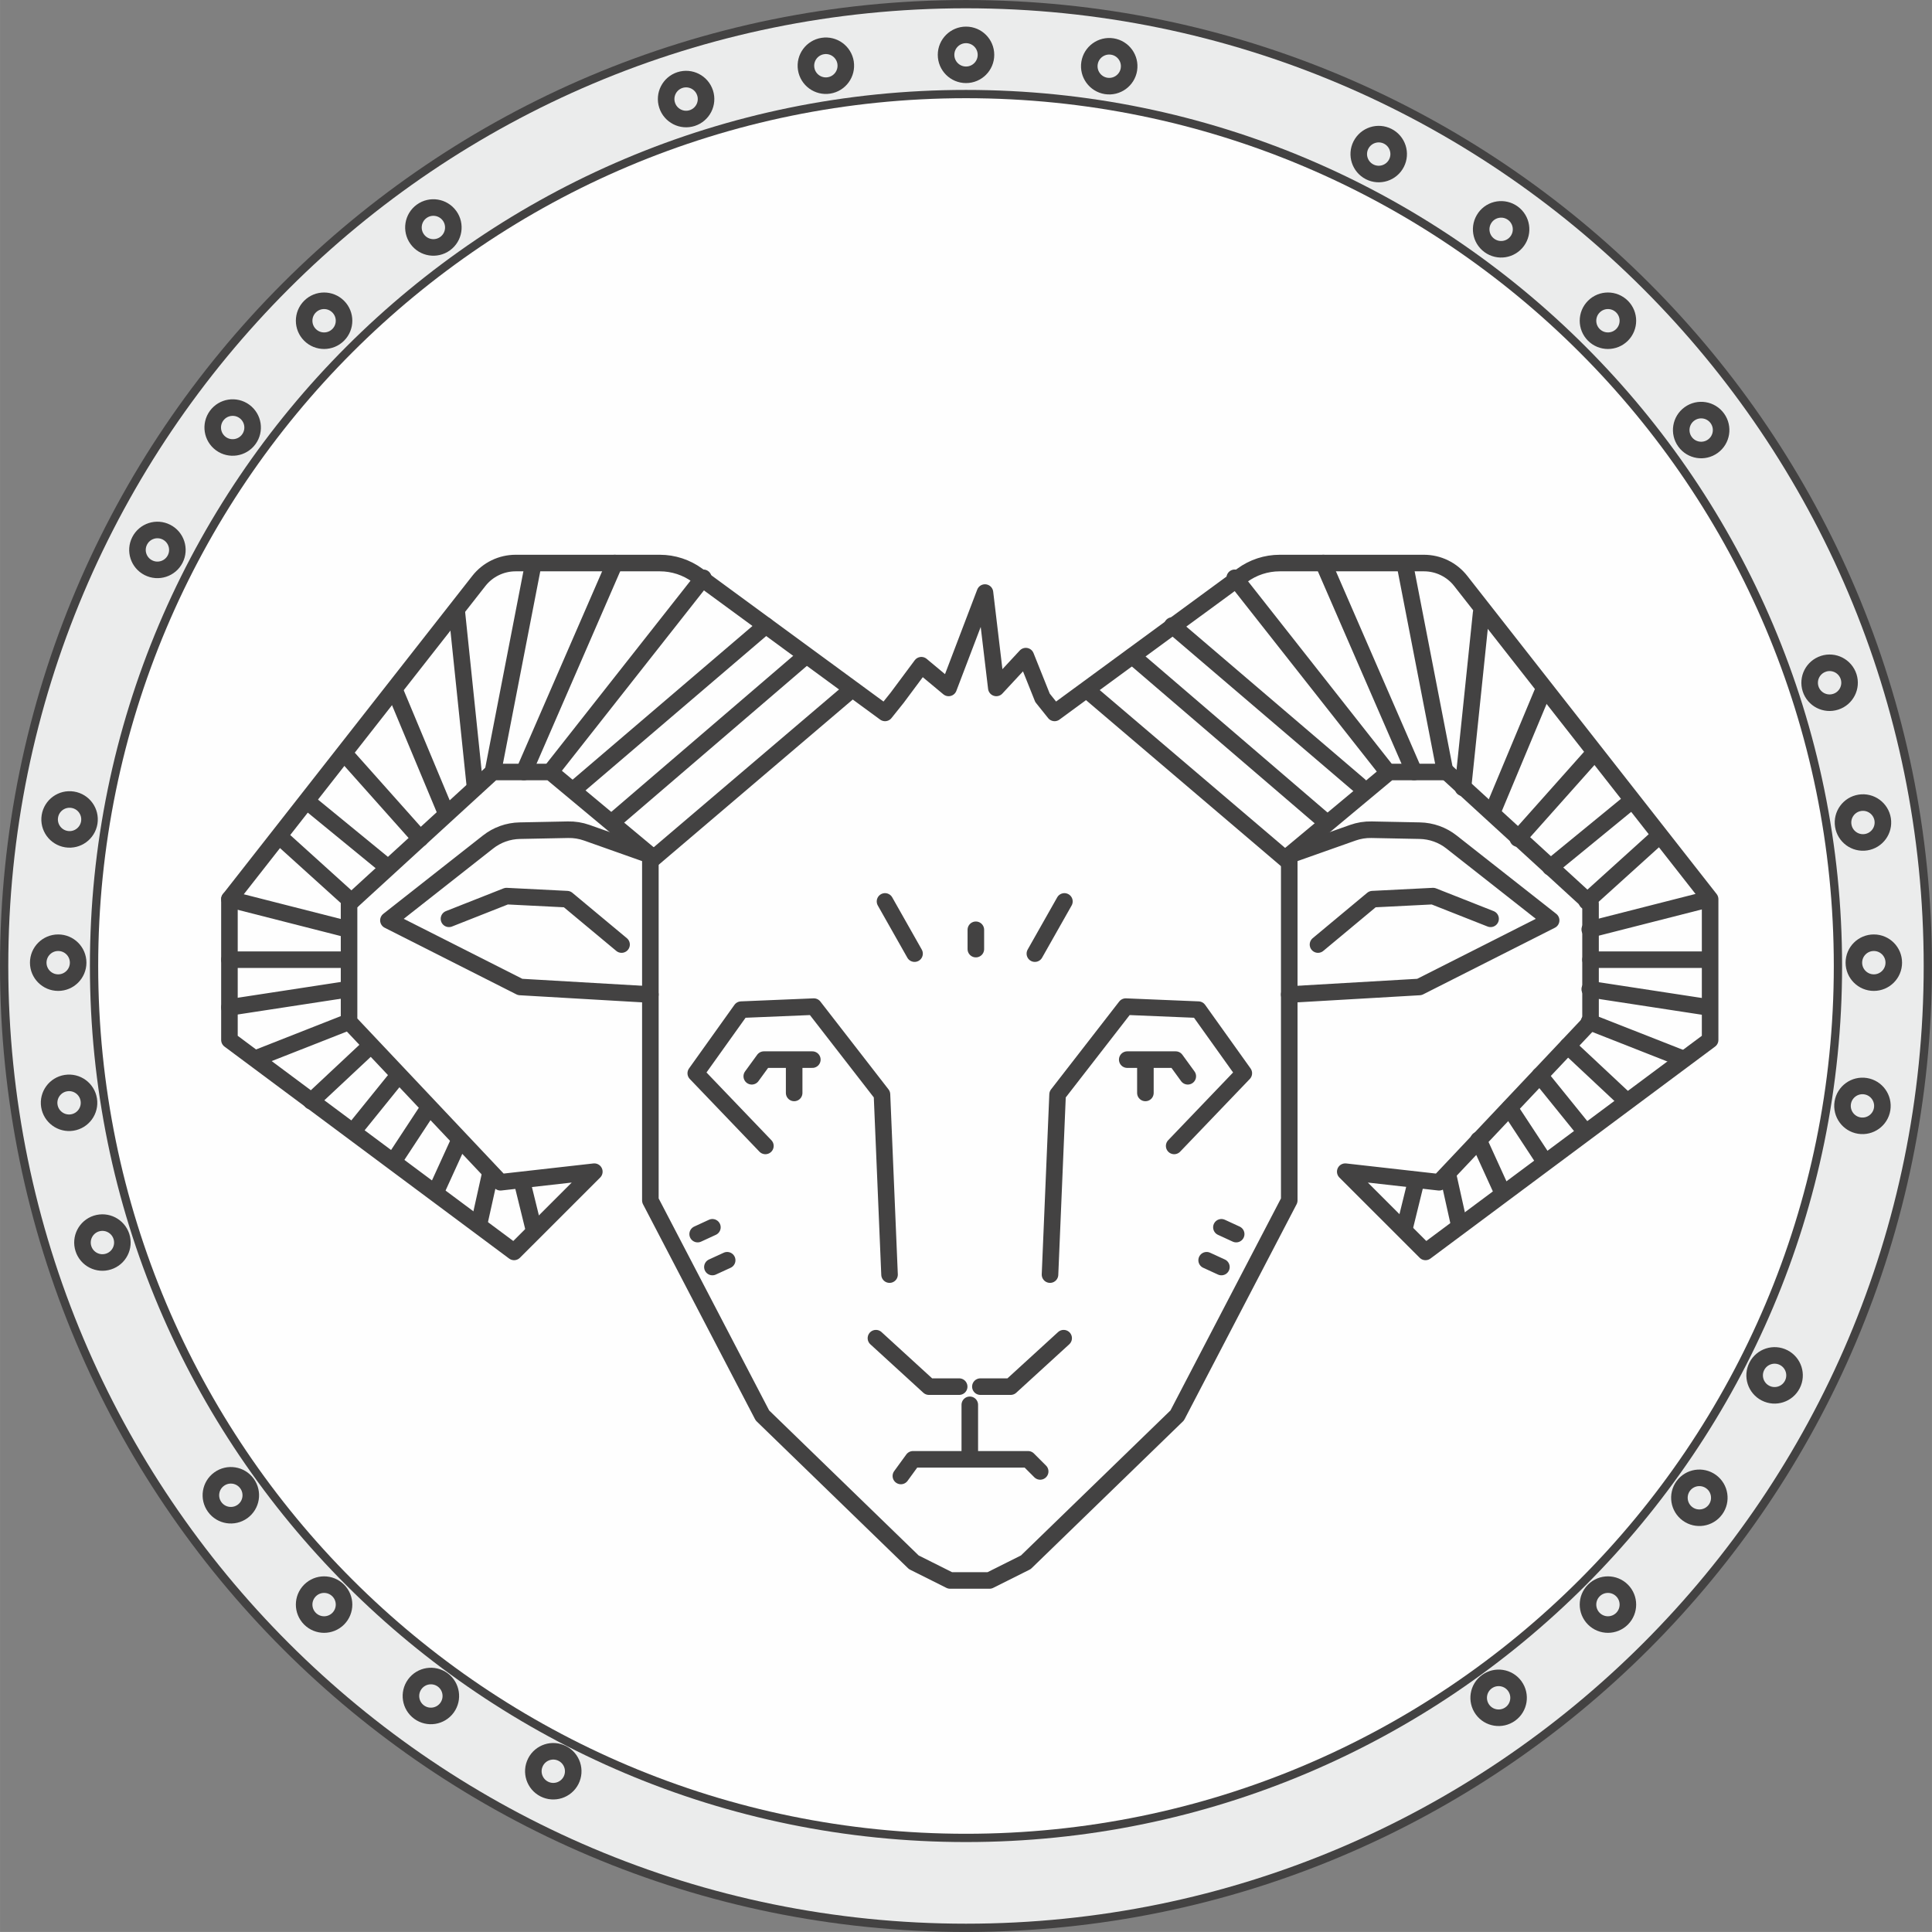 <?xml version="1.0" encoding="UTF-8"?>
<!DOCTYPE svg PUBLIC "-//W3C//DTD SVG 1.1//EN" "http://www.w3.org/Graphics/SVG/1.1/DTD/svg11.dtd">
<!-- Creator: CorelDRAW -->
<svg xmlns="http://www.w3.org/2000/svg" xml:space="preserve" width="43.264mm" height="43.263mm" version="1.1" style="shape-rendering:geometricPrecision; text-rendering:geometricPrecision; image-rendering:optimizeQuality; fill-rule:evenodd; clip-rule:evenodd"
viewBox="0 0 1002.18 1002.17"
 xmlns:xlink="http://www.w3.org/1999/xlink"
 xmlns:xodm="http://www.corel.com/coreldraw/odm/2003">
 <rect x="0" y="0" width="1002.18" height="1002.17" fill="#808080" stroke="none"/>
 <defs>
  <style type="text/css">
   <![CDATA[
    .str0 {stroke:#434242;stroke-width:8.59;stroke-linecap:round;stroke-linejoin:round;stroke-miterlimit:10}
    .fil3 {fill:none}
    .fil0 {fill:none;fill-rule:nonzero}
    .fil2 {fill:#FEFEFE;fill-rule:nonzero}
    .fil1 {fill:#EBECEC;fill-rule:nonzero}
   ]]>
  </style>
 </defs>
 <g id="Layer_x0020_1">
  <g>
   <path class="fil0 str0" d="M4.29 501.09c0,-274.37 222.42,-496.79 496.79,-496.79 274.37,0 496.8,222.42 496.8,496.79 0,274.37 -222.43,496.79 -496.8,496.79 -274.37,0 -496.79,-222.42 -496.79,-496.79z"/>
   <path id="_1" class="fil1" d="M4.29 501.09c0,-274.37 222.42,-496.79 496.79,-496.79 274.37,0 496.8,222.42 496.8,496.79 0,274.37 -222.43,496.79 -496.8,496.79 -274.37,0 -496.79,-222.42 -496.79,-496.79z"/>
  </g>
  <g>
   <path class="fil0 str0" d="M50.93 501.09c0,-248.61 201.54,-450.15 450.16,-450.15 248.62,0 450.16,201.54 450.16,450.15 0,248.61 -201.55,450.15 -450.16,450.15 -248.62,0 -450.16,-201.54 -450.16,-450.15z"/>
   <path id="_1_0" class="fil2" d="M50.93 501.09c0,-248.61 201.54,-450.15 450.16,-450.15 248.62,0 450.16,201.54 450.16,450.15 0,248.61 -201.55,450.15 -450.16,450.15 -248.62,0 -450.16,-201.54 -450.16,-450.15z"/>
  </g>
  <g>
   <path class="fil3 str0" d="M337.35 443.64l-32.97 -11.67c-3.13,-1.11 -6.42,-1.64 -9.74,-1.57l-25.05 0.5c-5.98,0.12 -11.75,2.18 -16.45,5.89l-51.66 40.63 68.33 34.56 67.54 3.92"/>
  </g>
  <g>
   <polyline class="fil3 str0" points="232.89,476.62 262.73,464.84 294.15,466.42 322.42,489.97 "/>
  </g>
  <g>
   <polyline class="fil3 str0" points="461.43,661.18 457.5,567.73 422.16,522.17 384.47,523.74 360.91,556.73 397.03,594.43 "/>
  </g>
  <g>
   <line class="fil3 str0" x1="411.95" y1="551.23" x2="411.95" y2= "566.94" />
  </g>
  <g>
   <polyline class="fil3 str0" points="421.38,549.66 396.25,549.66 389.96,558.3 "/>
  </g>
  <g>
   <polyline class="fil3 str0" points="454.37,694.16 481.85,719.29 497.55,719.29 "/>
  </g>
  <g>
   <path class="fil3 str0" d="M540.75 361.95l6.29 7.86 97.34 -71.37c5.64,-4.14 12.46,-6.37 19.45,-6.37l74.81 0c7.45,0 14.5,3.43 19.08,9.29l129.37 165.06 0 73.04 -147.64 109.95 -41.63 -41.62 48.69 5.49 78.55 -83.24 0 -61.26 -74.61 -68.32 -29.84 0 -51.84 43.19 0 179.06 -58.12 111.52 -78.53 76.18 -18.84 9.43 -20.43 0 -18.84 -9.43 -78.53 -76.18 -58.12 -111.52 0 -179.06 -51.84 -43.19 -29.85 0 -74.61 68.32 0 61.26 78.54 83.24 48.69 -5.49 -41.63 41.62 -147.65 -109.95 0 -73.04 129.37 -165.06c4.6,-5.87 11.64,-9.29 19.09,-9.29l74.81 0c6.99,0 13.81,2.24 19.46,6.37l97.34 71.37 6.29 -7.86 12.56 -16.88 14.14 11.78 18.85 -49.47 5.89 49.47 15.31 -16.49 8.64 21.59z"/>
  </g>
  <g>
   <path class="fil3 str0" d="M668.76 443.64l32.97 -11.67c3.12,-1.11 6.42,-1.64 9.73,-1.57l25.05 0.5c5.97,0.12 11.75,2.18 16.45,5.89l51.66 40.63 -68.33 34.56 -67.54 3.92"/>
  </g>
  <g>
   <polyline class="fil3 str0" points="773.21,476.62 743.37,464.84 711.96,466.42 683.68,489.97 "/>
  </g>
  <g>
   <polyline class="fil3 str0" points="544.67,661.18 548.6,567.73 583.95,522.17 621.64,523.74 645.2,556.73 609.08,594.43 "/>
  </g>
  <g>
   <line class="fil3 str0" x1="594.15" y1="551.23" x2="594.15" y2= "566.94" />
  </g>
  <g>
   <polyline class="fil3 str0" points="584.73,549.66 609.86,549.66 616.14,558.3 "/>
  </g>
  <g>
   <polyline class="fil3 str0" points="551.75,694.16 524.26,719.29 508.55,719.29 "/>
  </g>
  <g>
   <line class="fil3 str0" x1="503.06" y1="728.72" x2="503.06" y2= "756.21" />
  </g>
  <g>
   <polyline class="fil3 str0" points="539.57,763.28 533.29,757 473.6,757 467.31,765.64 "/>
  </g>
  <g>
   <line class="fil3 str0" x1="441.4" y1="358.03" x2="338.32" y2= "445.8" />
  </g>
  <g>
   <line class="fil3 str0" x1="417.84" y1="340.37" x2="318.3" y2= "425.77" />
  </g>
  <g>
   <line class="fil3 str0" x1="397.23" y1="324.47" x2="300.04" y2= "407.51" />
  </g>
  <g>
   <line class="fil3 str0" x1="285.51" y1="400.45" x2="364.83" y2= "299.72" />
  </g>
  <g>
   <line class="fil3 str0" x1="271.77" y1="400.45" x2="318.89" y2= "292.06" />
  </g>
  <g>
   <line class="fil3 str0" x1="255.67" y1="400.45" x2="276.48" y2= "293.24" />
  </g>
  <g>
   <line class="fil3 str0" x1="246.44" y1="408.69" x2="237.01" y2= "317.98" />
  </g>
  <g>
   <line class="fil3 str0" x1="231.32" y1="421.65" x2="205.41" y2= "359.61" />
  </g>
  <g>
   <line class="fil3 str0" x1="217.97" y1="435" x2="179.49" y2= "391.8" />
  </g>
  <g>
   <line class="fil3 str0" x1="159.85" y1="416.15" x2="201.08" y2= "449.92" />
  </g>
  <g>
   <line class="fil3 str0" x1="145.32" y1="434.22" x2="182.24" y2= "467.6" />
  </g>
  <g>
   <line class="fil3 str0" x1="180.67" y1="482.13" x2="119.01" y2= "466.42" />
  </g>
  <g>
   <line class="fil3 str0" x1="180.27" y1="497.83" x2="119.01" y2= "497.83" />
  </g>
  <g>
   <line class="fil3 str0" x1="180.67" y1="513.13" x2="119.01" y2= "522.57" />
  </g>
  <g>
   <line class="fil3 str0" x1="181.05" y1="530.03" x2="133.15" y2= "548.87" />
  </g>
  <g>
   <line class="fil3 str0" x1="192.05" y1="542.59" x2="161.42" y2= "571.26" />
  </g>
  <g>
   <line class="fil3 str0" x1="206.58" y1="557.91" x2="183.41" y2= "586.58" />
  </g>
  <g>
   <line class="fil3 str0" x1="222.29" y1="574.79" x2="204.23" y2= "602.28" />
  </g>
  <g>
   <line class="fil3 str0" x1="238.39" y1="591.29" x2="226.21" y2= "617.99" />
  </g>
  <g>
   <line class="fil3 str0" x1="254.1" y1="609.74" x2="248.6" y2= "634.48" />
  </g>
  <g>
   <line class="fil3 str0" x1="270.98" y1="613.66" x2="276.87" y2= "637.62" />
  </g>
  <g>
   <line class="fil3 str0" x1="563.91" y1="358.03" x2="666.99" y2= "445.8" />
  </g>
  <g>
   <line class="fil3 str0" x1="587.48" y1="340.37" x2="687.02" y2= "425.77" />
  </g>
  <g>
   <line class="fil3 str0" x1="608.09" y1="324.47" x2="705.28" y2= "407.51" />
  </g>
  <g>
   <line class="fil3 str0" x1="719.81" y1="400.45" x2="640.49" y2= "299.72" />
  </g>
  <g>
   <line class="fil3 str0" x1="733.55" y1="400.45" x2="686.43" y2= "292.06" />
  </g>
  <g>
   <line class="fil3 str0" x1="749.65" y1="400.45" x2="728.84" y2= "293.24" />
  </g>
  <g>
   <line class="fil3 str0" x1="758.88" y1="408.69" x2="768.3" y2= "317.98" />
  </g>
  <g>
   <line class="fil3 str0" x1="774" y1="421.65" x2="799.92" y2= "359.61" />
  </g>
  <g>
   <line class="fil3 str0" x1="787.35" y1="435" x2="825.83" y2= "391.8" />
  </g>
  <g>
   <line class="fil3 str0" x1="845.46" y1="416.15" x2="804.23" y2= "449.92" />
  </g>
  <g>
   <line class="fil3 str0" x1="859.99" y1="434.22" x2="823.08" y2= "467.6" />
  </g>
  <g>
   <line class="fil3 str0" x1="824.65" y1="482.13" x2="886.3" y2= "466.42" />
  </g>
  <g>
   <line class="fil3 str0" x1="825.04" y1="497.83" x2="886.3" y2= "497.83" />
  </g>
  <g>
   <line class="fil3 str0" x1="824.65" y1="513.13" x2="886.3" y2= "522.57" />
  </g>
  <g>
   <line class="fil3 str0" x1="824.26" y1="530.03" x2="872.17" y2= "548.87" />
  </g>
  <g>
   <line class="fil3 str0" x1="813.26" y1="542.59" x2="843.89" y2= "571.26" />
  </g>
  <g>
   <line class="fil3 str0" x1="798.73" y1="557.91" x2="821.91" y2= "586.58" />
  </g>
  <g>
   <line class="fil3 str0" x1="783.03" y1="574.79" x2="801.09" y2= "602.28" />
  </g>
  <g>
   <line class="fil3 str0" x1="766.93" y1="591.29" x2="779.1" y2= "617.99" />
  </g>
  <g>
   <line class="fil3 str0" x1="751.22" y1="609.74" x2="756.72" y2= "634.48" />
  </g>
  <g>
   <line class="fil3 str0" x1="734.34" y1="613.66" x2="728.45" y2= "637.62" />
  </g>
  <g>
   <line class="fil3 str0" x1="552.14" y1="467.6" x2="536.82" y2= "494.68" />
  </g>
  <g>
   <line class="fil3 str0" x1="459.08" y1="467.6" x2="474.4" y2= "494.68" />
  </g>
  <g>
   <line class="fil3 str0" x1="506.2" y1="492.33" x2="506.2" y2= "482.31" />
  </g>
  <g>
   <line class="fil3 str0" x1="369.54" y1="636.64" x2="361.89" y2= "640.17" />
  </g>
  <g>
   <line class="fil3 str0" x1="377.2" y1="653.73" x2="369.54" y2= "657.25" />
  </g>
  <g>
   <line class="fil3 str0" x1="633.58" y1="636.64" x2="641.24" y2= "640.17" />
  </g>
  <g>
   <line class="fil3 str0" x1="625.92" y1="653.73" x2="633.58" y2= "657.25" />
  </g>
  <g>
   <path class="fil0 str0" d="M511.45 28.45c0,5.72 -4.64,10.35 -10.35,10.35 -5.72,0 -10.35,-4.64 -10.35,-10.35 0,-5.72 4.63,-10.35 10.35,-10.35 5.71,0 10.35,4.62 10.35,10.35z"/>
  </g>
  <g>
   <path class="fil0 str0" d="M30.18 489.02c5.71,0 10.35,4.63 10.35,10.35 0,5.71 -4.64,10.35 -10.35,10.35 -5.72,0 -10.35,-4.64 -10.35,-10.35 0,-5.72 4.64,-10.35 10.35,-10.35z"/>
  </g>
  <g>
   <path class="fil0 str0" d="M972.01 489.02c5.72,0 10.35,4.63 10.35,10.35 0,5.71 -4.63,10.35 -10.35,10.35 -5.71,0 -10.35,-4.64 -10.35,-10.35 0,-5.72 4.64,-10.35 10.35,-10.35z"/>
  </g>
  <g>
   <path class="fil0 str0" d="M175.43 159.06c4.04,4.04 4.04,10.6 0,14.64 -4.04,4.05 -10.6,4.05 -14.64,0 -4.04,-4.04 -4.04,-10.6 0,-14.64 4.04,-4.05 10.6,-4.05 14.64,0z"/>
  </g>
  <g>
   <path class="fil0 str0" d="M841.41 825.04c4.03,4.04 4.03,10.59 0,14.64 -4.05,4.04 -10.6,4.04 -14.64,0 -4.04,-4.05 -4.04,-10.6 0,-14.64 4.04,-4.05 10.59,-4.05 14.64,0z"/>
  </g>
  <g>
   <path class="fil0 str0" d="M160.79 825.04c4.04,-4.05 10.6,-4.05 14.64,0 4.04,4.04 4.04,10.59 0,14.64 -4.04,4.04 -10.6,4.04 -14.64,0 -4.04,-4.05 -4.04,-10.6 0,-14.64z"/>
  </g>
  <g>
   <path class="fil0 str0" d="M826.77 159.06c4.04,-4.05 10.59,-4.05 14.64,0 4.03,4.04 4.03,10.6 0,14.64 -4.05,4.05 -10.6,4.05 -14.64,0 -4.04,-4.04 -4.04,-10.6 0,-14.64z"/>
  </g>
  <g>
   <path class="fil0 str0" d="M585.61 35.98c-0.9,5.64 -6.21,9.48 -11.85,8.59 -5.64,-0.9 -9.49,-6.21 -8.59,-11.85 0.9,-5.65 6.21,-9.49 11.85,-8.59 5.65,0.9 9.49,6.21 8.58,11.85z"/>
  </g>
  <g>
   <path class="fil0 str0" d="M37.71 414.85c5.65,0.89 9.49,6.2 8.59,11.84 -0.91,5.65 -6.21,9.5 -11.85,8.6 -5.65,-0.91 -9.49,-6.21 -8.59,-11.86 0.91,-5.64 6.21,-9.49 11.86,-8.58z"/>
  </g>
  <g>
   <path class="fil0 str0" d="M967.74 563.44c5.65,0.9 9.49,6.21 8.59,11.86 -0.9,5.64 -6.21,9.48 -11.85,8.58 -5.64,-0.9 -9.49,-6.21 -8.59,-11.85 0.9,-5.64 6.21,-9.49 11.85,-8.59z"/>
  </g>
  <g>
   <path class="fil0 str0" d="M233.19 111.93c3.35,4.64 2.32,11.11 -2.31,14.46 -4.63,3.35 -11.11,2.32 -14.45,-2.31 -3.36,-4.63 -2.32,-11.11 2.3,-14.46 4.63,-3.35 11.1,-2.32 14.45,2.31z"/>
  </g>
  <g>
   <path class="fil0 str0" d="M785.76 874.64c3.35,4.63 2.32,11.11 -2.3,14.45 -4.64,3.35 -11.11,2.32 -14.46,-2.31 -3.35,-4.63 -2.32,-11.1 2.31,-14.45 4.63,-3.35 11.11,-2.32 14.46,2.31z"/>
  </g>
  <g>
   <path class="fil0 str0" d="M113.67 767.26c4.63,-3.35 11.1,-2.32 14.45,2.31 3.35,4.63 2.32,11.11 -2.31,14.46 -4.63,3.35 -11.1,2.32 -14.45,-2.31 -3.36,-4.64 -2.32,-11.11 2.31,-14.46z"/>
  </g>
  <g>
   <path class="fil0 str0" d="M876.38 214.7c4.63,-3.35 11.1,-2.32 14.45,2.31 3.35,4.64 2.32,11.11 -2.31,14.46 -4.63,3.35 -11.1,2.32 -14.45,-2.31 -3.35,-4.64 -2.32,-11.11 2.31,-14.46z"/>
  </g>
  <g>
   <path class="fil0 str0" d="M365.74 48.2c1.76,5.43 -1.21,11.27 -6.65,13.04 -5.44,1.76 -11.27,-1.22 -13.04,-6.67 -1.77,-5.43 1.22,-11.27 6.65,-13.04 5.44,-1.75 11.27,1.22 13.03,6.66z"/>
  </g>
  <g>
   <path class="fil0 str0" d="M49.93 634.71c5.44,-1.76 11.27,1.22 13.04,6.65 1.76,5.45 -1.22,11.28 -6.65,13.03 -5.44,1.77 -11.28,-1.21 -13.04,-6.65 -1.76,-5.43 1.22,-11.27 6.66,-13.04z"/>
  </g>
  <g>
   <path class="fil0 str0" d="M945.88 344.32c5.43,-1.77 11.27,1.22 13.04,6.66 1.76,5.43 -1.22,11.28 -6.66,13.03 -5.45,1.77 -11.28,-1.21 -13.04,-6.64 -1.76,-5.45 1.22,-11.28 6.66,-13.04z"/>
  </g>
  <g>
   <path class="fil0 str0" d="M86.36 276.05c5.09,2.6 7.11,8.84 4.51,13.92 -2.59,5.09 -8.83,7.11 -13.92,4.51 -5.1,-2.6 -7.12,-8.83 -4.51,-13.92 2.6,-5.09 8.83,-7.11 13.92,-4.51z"/>
  </g>
  <g>
   <path class="fil0 str0" d="M925.24 704.23c5.09,2.6 7.11,8.84 4.51,13.93 -2.6,5.09 -8.84,7.11 -13.92,4.51 -5.09,-2.6 -7.12,-8.83 -4.51,-13.93 2.6,-5.08 8.83,-7.11 13.92,-4.51z"/>
  </g>
  <g>
   <path class="fil0 str0" d="M277.78 914.1c2.6,-5.09 8.83,-7.12 13.92,-4.51 5.09,2.6 7.11,8.83 4.52,13.92 -2.6,5.09 -8.83,7.11 -13.92,4.51 -5.09,-2.6 -7.11,-8.84 -4.51,-13.92z"/>
  </g>
  <g>
   <path class="fil0 str0" d="M705.97 75.22c2.6,-5.09 8.83,-7.11 13.92,-4.51 5.09,2.6 7.11,8.83 4.51,13.92 -2.6,5.09 -8.83,7.11 -13.93,4.51 -5.09,-2.6 -7.11,-8.83 -4.51,-13.92z"/>
  </g>
  <g>
   <path class="fil0 str0" d="M438.62 32.5c0.88,5.64 -2.98,10.94 -8.63,11.82 -5.64,0.88 -10.94,-2.98 -11.82,-8.63 -0.88,-5.64 2.98,-10.94 8.63,-11.82 5.65,-0.88 10.94,2.98 11.83,8.63z"/>
  </g>
  <g>
   <path class="fil0 str0" d="M34.23 561.84c5.65,-0.88 10.94,2.98 11.82,8.63 0.88,5.64 -2.98,10.94 -8.63,11.82 -5.64,0.88 -10.94,-2.98 -11.83,-8.63 -0.88,-5.64 2.98,-10.94 8.63,-11.82z"/>
  </g>
  <g>
   <path class="fil0 str0" d="M964.77 416.44c5.65,-0.88 10.94,2.98 11.83,8.62 0.88,5.65 -2.98,10.94 -8.63,11.83 -5.65,0.88 -10.94,-2.98 -11.82,-8.63 -0.89,-5.64 2.98,-10.94 8.62,-11.82z"/>
  </g>
  <g>
   <path class="fil0 str0" d="M126.79 213.41c4.62,3.38 5.63,9.84 2.26,14.46 -3.37,4.61 -9.84,5.63 -14.46,2.27 -4.62,-3.38 -5.63,-9.84 -2.26,-14.47 3.36,-4.61 9.84,-5.63 14.46,-2.26z"/>
  </g>
  <g>
   <path class="fil0 str0" d="M887.61 768.59c4.61,3.36 5.63,9.84 2.26,14.46 -3.38,4.62 -9.84,5.63 -14.46,2.26 -4.61,-3.36 -5.63,-9.84 -2.27,-14.46 3.38,-4.62 9.84,-5.62 14.47,-2.26z"/>
  </g>
  <g>
   <path class="fil0 str0" d="M215.15 873.67c3.37,-4.62 9.84,-5.63 14.46,-2.27 4.61,3.37 5.63,9.84 2.26,14.47 -3.37,4.61 -9.84,5.63 -14.46,2.26 -4.62,-3.37 -5.63,-9.84 -2.26,-14.46z"/>
  </g>
  <g>
   <path class="fil0 str0" d="M770.32 112.86c3.36,-4.62 9.84,-5.63 14.46,-2.26 4.61,3.36 5.63,9.84 2.26,14.46 -3.36,4.61 -9.84,5.63 -14.46,2.26 -4.62,-3.37 -5.62,-9.84 -2.25,-14.46z"/>
  </g>
 </g>
</svg>
